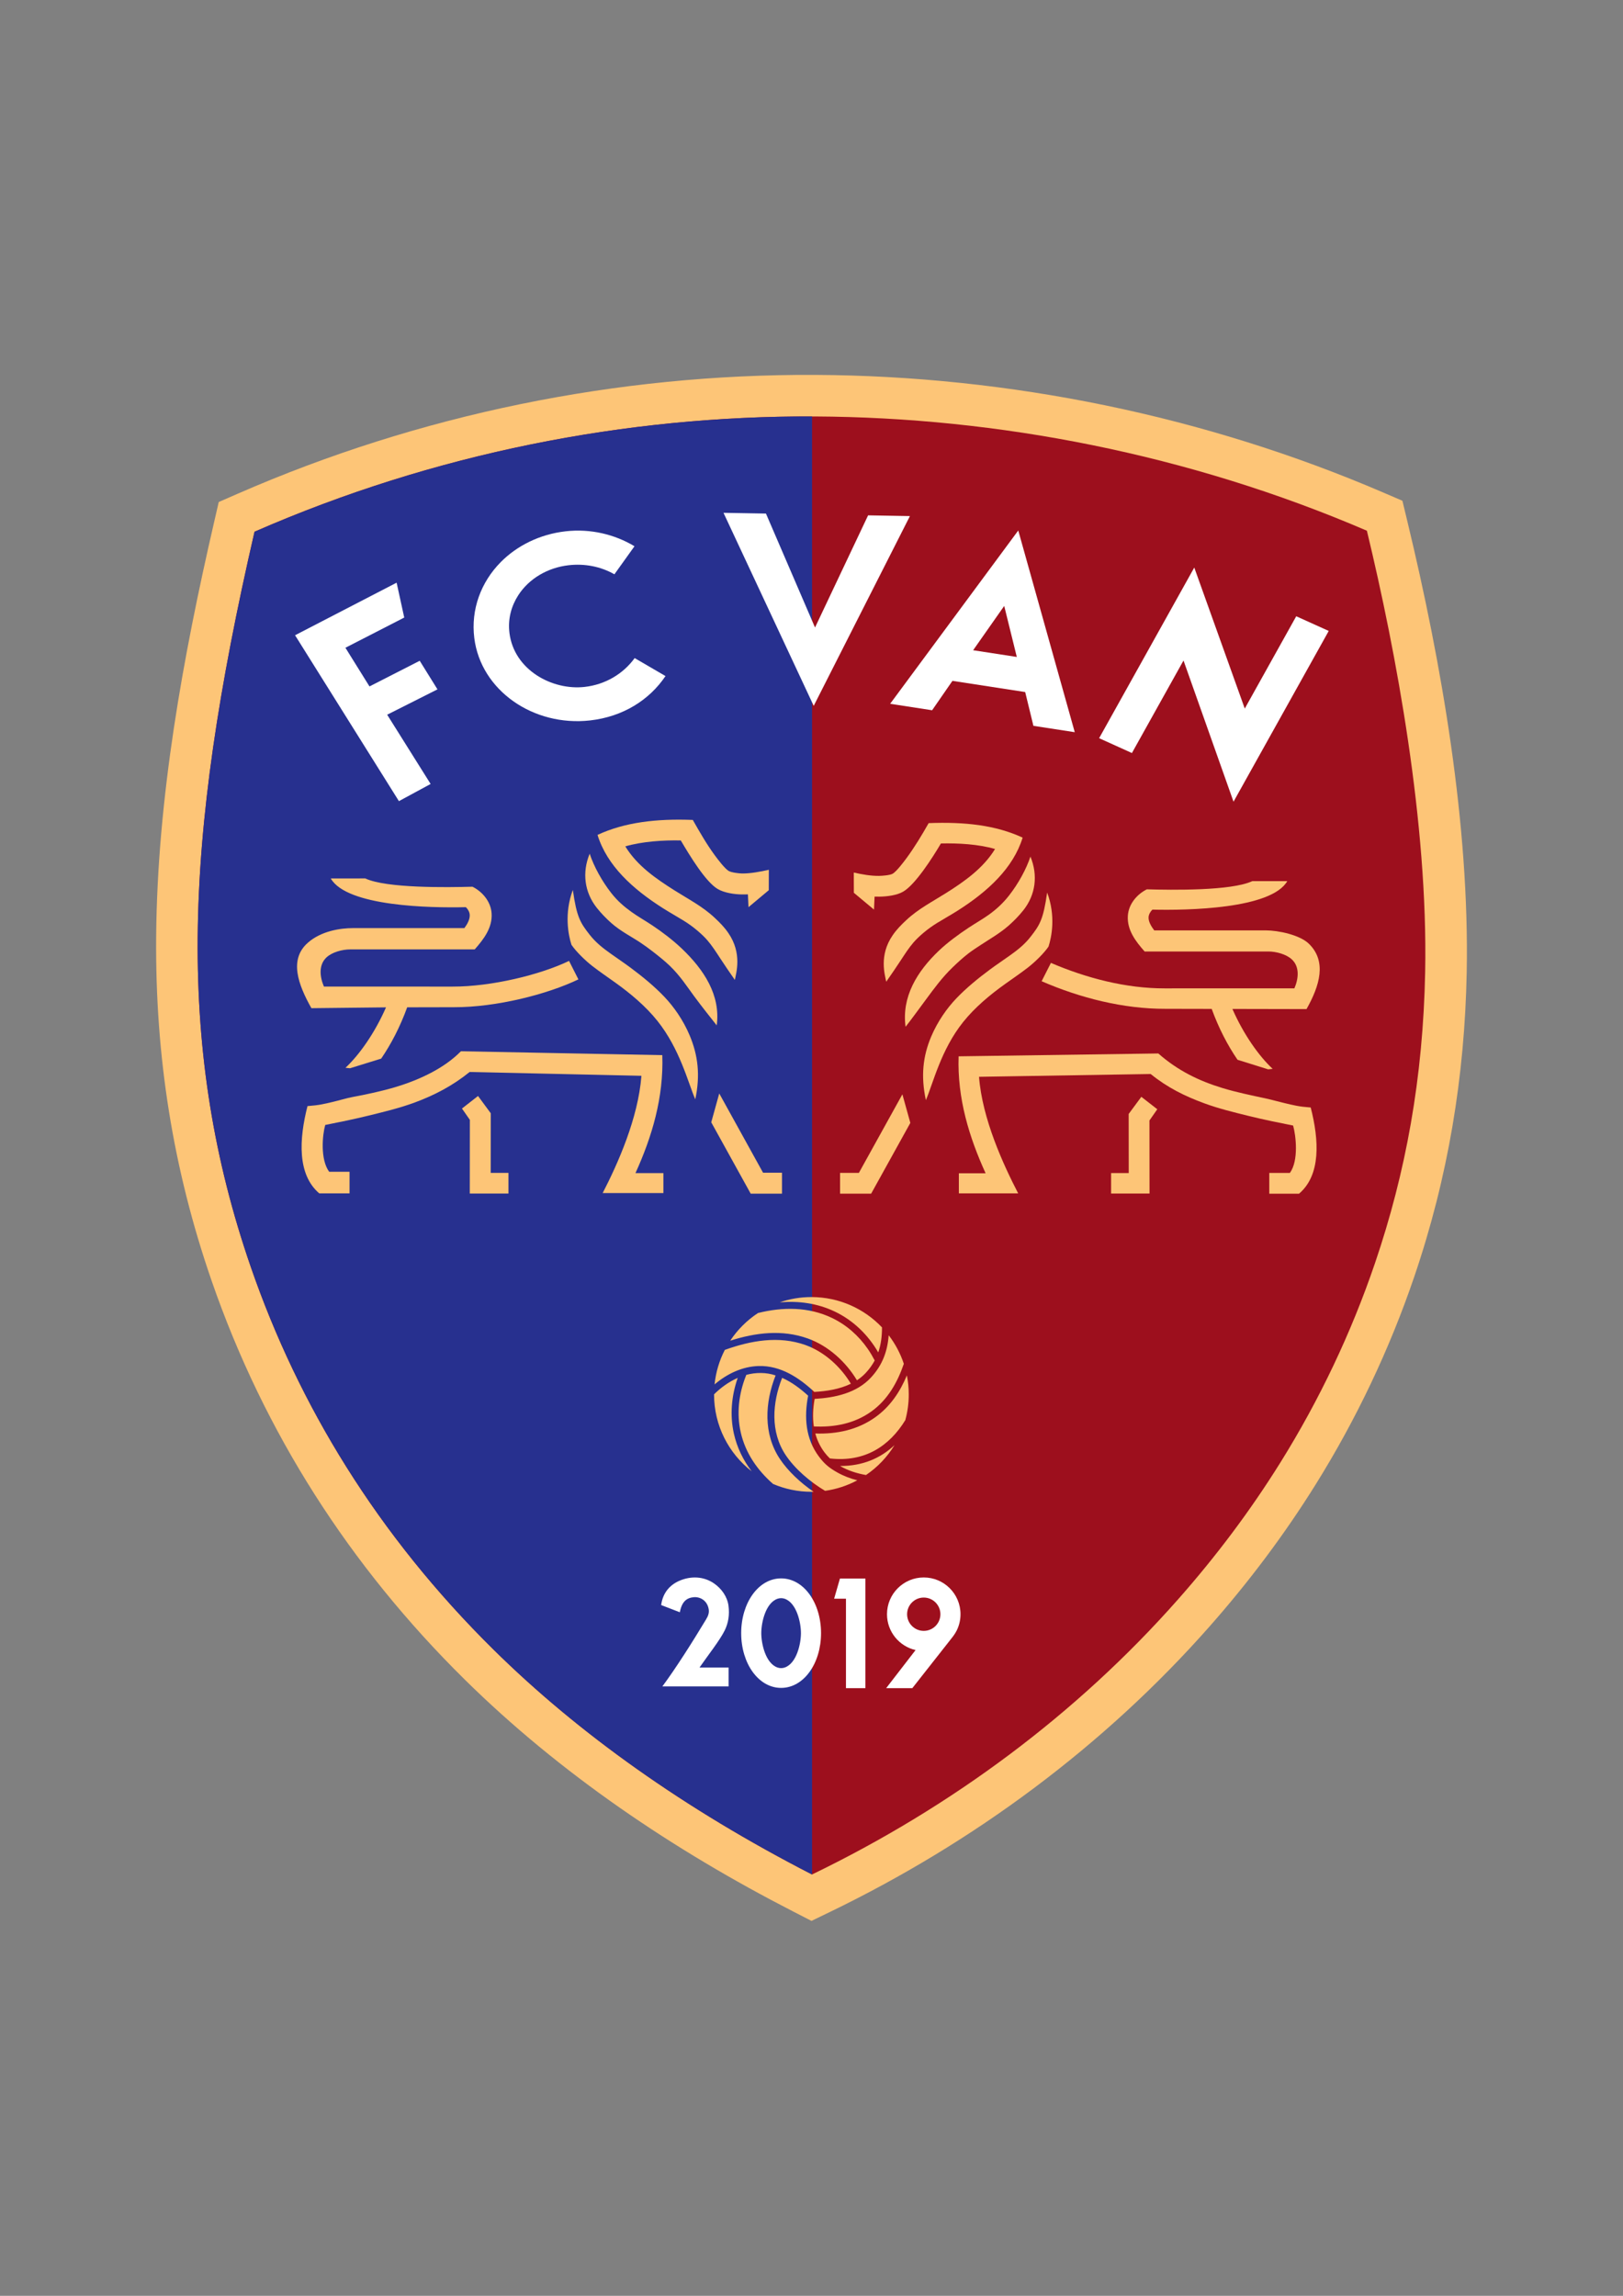<?xml version="1.0" encoding="UTF-8" standalone="no"?>
<svg
   xmlns:dc="http://purl.org/dc/elements/1.1/"
   xmlns:cc="http://creativecommons.org/ns#"
   xmlns:rdf="http://www.w3.org/1999/02/22-rdf-syntax-ns#"
   xmlns:svg="http://www.w3.org/2000/svg"
   xmlns="http://www.w3.org/2000/svg"
   viewBox="0 0 595.276 841.89"
   id="svg2"
   height="841.89"
   width="595.276"
   version="1.1">
  <rect x="0" y="0" width="595.276" height="841.89" fill="#808080" stroke="none"/>
  <defs
     id="defs56" />
  <g
     id="g4">
    <path
       id="path6"
       style="fill:#fdc577;fill-rule:evenodd"
       d="m 87.256,181.024 c 66.608,-29.098 139.049,-43.899 211.721,-43.544 71.187,0.348 142.96,15.017 208.381,43.139 l 7.008,3.012 1.787,7.415 c 12.627,52.38 22.826,111.402 21.799,165.457 -0.729,38.357 -6.837,75.216 -19.196,111.554 -9.078,26.691 -21.281,52.373 -36.195,76.294 -11.515,18.469 -24.585,35.839 -38.989,52.153 -38.748,43.887 -86.457,79.123 -139.106,104.596 l -6.838,3.308 -6.758,-3.47 C 247.094,678.462 205.463,650.457 170.357,615.813 128.371,574.378 96.892,525.418 77.602,469.626 63.358,428.428 56.922,387.236 57.273,343.628 57.683,292.655 67.086,241.101 78.508,191.563 l 1.723,-7.471 7.025,-3.069 z" />
    <path
       id="path8"
       style="fill:#9d0f1d;fill-rule:evenodd"
       d="m 93.356,194.987 c 66.147,-28.896 136.589,-42.606 205.547,-42.269 66.835,0.327 136.918,13.736 202.438,41.901 10.798,44.793 22.41,107.208 21.377,161.597 -0.744,39.141 -7.131,73.843 -18.388,106.937 -8.714,25.621 -20.446,50.278 -34.7,73.139 -11.086,17.781 -23.577,34.381 -37.481,50.13 -37.17,42.1 -83.096,76.181 -134.32,100.965 C 251.193,663.439 212.165,635.663 181.06,604.967 138.435,562.903 109.533,515.35 92.002,464.647 78.429,425.389 72.167,386.363 72.51,343.751 72.864,299.785 80.243,251.858 93.356,194.987 Z" />
    <path
       id="path10"
       style="fill:#27308f;fill-rule:evenodd"
       d="m 93.356,194.987 c 65.81,-28.749 135.872,-42.464 204.493,-42.271 l 0,534.66 -0.019,0.01 C 251.193,663.439 212.165,635.663 181.06,604.967 138.435,562.903 109.533,515.35 92.002,464.647 78.429,425.389 72.167,386.363 72.51,343.751 72.864,299.785 80.243,251.858 93.356,194.987 Z" />
    <g
       id="g12">
      <path
         id="path14"
         style="fill:#fdc577;fill-rule:evenodd"
         d="m 364.956,311.334 c -6.215,-1.793 -13.447,-2.167 -19.849,-2.032 -3.303,5.586 -9.385,15.015 -13.79,17.636 -2.387,1.421 -6.096,1.839 -8.824,1.872 -0.566,0.007 -1.14,0 -1.72,-0.02 l -0.215,4.769 -7.386,-6.166 -0.023,-7.428 c 2.976,0.689 6.273,1.264 9.251,1.227 1.147,-0.014 4.012,-0.215 5.022,-0.801 1.406,-0.836 3.976,-4.23 4.962,-5.564 3.056,-4.134 5.683,-8.521 8.224,-12.981 13.207,-0.513 24.581,0.729 34.468,5.319 -3.447,11.162 -12.758,19.768 -23.961,26.85 -2.338,1.478 -4.903,2.903 -7.361,4.416 -1.783,1.097 -3.464,2.3 -5.039,3.637 -1.287,1.092 -2.558,2.258 -3.621,3.485 -1.77,2.046 -3.181,4.265 -4.717,6.605 -1.683,2.563 -3.424,5.12 -5.332,7.85 -0.486,-2.528 -2.725,-9.645 2.342,-17.008 1.51,-2.208 3.059,-3.75 5.005,-5.576 4.429,-4.157 9.639,-6.802 14.651,-9.971 6.694,-4.232 13.582,-9.036 17.913,-16.119 z" />
      <path
         id="path16"
         style="fill:#fdc577;fill-rule:evenodd"
         d="m 229.344,310.37 c 6.256,-1.809 13.906,-2.309 20.352,-2.172 3.325,5.635 9.079,15.144 13.514,17.788 2.403,1.433 6.137,1.977 8.884,2.011 0.57,0.007 1.64,0 2.224,-0.02 l 0.217,4.687 7.436,-6.22 0.023,-7.492 c -2.996,0.695 -6.807,1.398 -9.805,1.361 -1.154,-0.014 -3.916,-0.34 -4.933,-0.931 -1.415,-0.844 -4.003,-4.266 -4.996,-5.612 -3.076,-4.17 -5.598,-8.595 -8.156,-13.093 -13.296,-0.518 -24.993,0.858 -34.946,5.488 3.471,11.258 12.844,19.815 24.122,26.958 2.354,1.491 4.936,2.928 7.41,4.454 1.795,1.107 3.487,2.32 5.072,3.668 1.295,1.101 2.575,2.277 3.645,3.515 1.782,2.063 3.202,4.302 4.749,6.662 1.694,2.585 3.447,5.165 5.368,7.917 0.489,-2.55 2.744,-9.728 -2.358,-17.154 -1.52,-2.227 -3.079,-3.782 -5.039,-5.624 -4.458,-4.192 -9.703,-6.861 -14.749,-10.057 -6.739,-4.269 -13.674,-8.991 -18.033,-16.134 z m 50.519,119.665 -16.06,-29.054 -2.935,10.575 14.468,26.163 11.479,0 0,-7.684 -6.951,0 z m -107.534,-19.379 -0.028,27.017 14.193,0 0,-7.56 -6.515,0 0.023,-21.869 -4.674,-6.34 -5.89,4.599 2.892,4.152 z m 60.744,19.529 c 6.044,-13.307 10.385,-27.69 9.841,-43.257 l -73.858,-1.425 c -6.067,6.185 -15.002,10.397 -23.762,13.058 -5.109,1.552 -11.032,2.804 -16.128,3.75 -1.89,0.351 -4.746,1.212 -6.683,1.665 -3.692,0.863 -5.155,1.29 -9.702,1.637 -3.099,12.111 -3.798,25.097 4.321,32.009 l 11.101,0 0,-7.93 -7.477,0 c -3.354,-4.588 -2.454,-13.623 -1.443,-17.158 4.857,-0.971 10.643,-2.121 16.736,-3.632 5.263,-1.306 10.757,-2.636 16.081,-4.601 7.295,-2.694 13.972,-6.189 20.148,-11.198 l 63.008,1.401 c -1.185,15.551 -8.686,32.3 -14.209,42.994 l 22.271,0 0,-7.314 -10.247,0 z M 118.812,361.79 c -1.502,-3.479 -2.049,-7.902 0.926,-10.696 2.084,-1.957 5.863,-2.938 8.647,-2.938 l 45.723,0 c 3.282,-3.711 6.555,-7.94 6.197,-13.238 -0.303,-4.486 -3.565,-8.04 -7.013,-9.752 -9.223,0.253 -31.607,0.603 -39.32,-3.043 l -12.657,0.014 c 5.916,10.3 36.619,10.843 49.549,10.532 0.737,0.675 1.352,1.771 1.419,2.768 0.11,1.629 -0.85,3.419 -1.964,4.911 l -40.945,0 c -4.595,0 -11.609,1.069 -16.488,5.385 -6.922,6.123 -3.576,15.259 1.325,23.975 l 27.365,-0.301 c -4.097,9.374 -9.774,17.413 -14.862,22.158 l 1.664,0.178 11.432,-3.541 c 3.63,-5.325 6.879,-11.525 9.536,-18.811 l 17.099,-0.035 c 15.544,0.042 34.199,-4.693 45.697,-10.205 l -3.432,-6.779 c -10.489,5.071 -28.491,9.462 -42.735,9.424 l -47.164,-0.006 z m 91.292,-35.446 c -3.243,8.677 -1.65,16.558 -0.508,20.116 1.596,2.362 4.892,5.647 7.664,7.795 2.604,2.018 5.488,3.986 8.391,6.059 5.553,3.966 11.15,8.651 15.442,14.015 8.266,10.331 11.235,22.584 13.915,28.807 1.902,-8.881 0.989,-16.235 -2.086,-23.514 -2.375,-5.62 -5.818,-10.467 -9.181,-14.012 -3.748,-3.948 -8.087,-7.484 -12.443,-10.729 -2.405,-1.792 -4.875,-3.424 -7.461,-5.277 -2.678,-1.918 -5.286,-3.922 -7.548,-6.812 -3.437,-4.393 -4.763,-6.422 -6.185,-16.449 z m 6.171,-13.285 c -2.833,6.898 -1.936,14.109 2.62,19.857 1.577,1.989 3.477,3.939 5.32,5.571 3.364,2.977 7.226,4.885 10.623,7.146 1.431,0.953 2.871,1.984 4.278,3.07 2.058,1.586 4.683,3.665 6.497,5.416 3.92,3.785 6.331,7.619 9.005,11.233 3.019,4.082 5.953,7.729 8.256,10.655 1.484,-11.067 -4.693,-20.425 -12.784,-28.137 -3.2,-3.05 -7.219,-6.128 -10.935,-8.59 -2.654,-1.758 -5.171,-3.168 -7.535,-4.861 -2.679,-1.919 -5.161,-4.045 -7.424,-6.937 -3.439,-4.394 -6.363,-9.732 -7.921,-14.422 z" />
      <path
         id="path18"
         style="fill:#fdc577;fill-rule:evenodd"
         d="m 377.937,314.122 c 2.814,6.84 1.923,13.989 -2.602,19.687 -1.567,1.972 -3.454,3.906 -5.285,5.523 -3.341,2.952 -7.178,5.086 -10.552,7.329 -1.422,0.945 -2.851,1.845 -4.25,2.922 -2.045,1.574 -4.027,3.389 -5.831,5.127 -3.895,3.754 -6.912,7.919 -9.568,11.502 -2.999,4.047 -5.425,7.42 -7.712,10.321 -1.474,-10.973 4.173,-20.25 12.21,-27.897 3.179,-3.024 7.17,-5.954 10.862,-8.395 2.636,-1.744 5.137,-3.141 7.484,-4.82 2.661,-1.903 5.127,-4.133 7.374,-6.999 3.416,-4.357 6.321,-9.649 7.869,-14.299 z" />
      <path
         id="path20"
         style="fill:#fdc577;fill-rule:evenodd"
         d="m 384.067,327.294 c 3.221,8.603 1.639,16.295 0.505,19.823 -1.585,2.342 -4.859,5.598 -7.613,7.729 -2.587,2.001 -5.452,3.952 -8.335,6.007 -5.516,3.932 -11.075,8.577 -15.338,13.896 -8.211,10.244 -11.038,22.514 -13.7,28.683 -1.889,-8.805 -1.105,-16.096 1.95,-23.314 2.359,-5.572 5.779,-10.377 9.12,-13.892 3.723,-3.915 8.033,-7.42 12.359,-10.637 2.389,-1.777 4.842,-3.395 7.411,-5.232 2.66,-1.901 5.251,-3.888 7.497,-6.753 3.414,-4.355 4.731,-6.367 6.143,-16.309 z" />
      <path
         id="path22"
         style="fill:#fdc577;fill-rule:evenodd"
         d="m 474.749,362.438 c 1.492,-3.449 2.035,-7.835 -0.92,-10.605 -2.07,-1.94 -5.824,-2.913 -8.59,-2.913 l -45.417,0 c -3.26,-3.679 -6.511,-7.872 -6.156,-13.125 0.301,-4.447 3.541,-7.972 6.966,-9.669 9.162,0.25 31.029,0.598 38.691,-3.017 l 12.816,0.014 c -5.876,10.212 -36.618,10.75 -49.462,10.442 -0.732,0.669 -1.343,1.756 -1.409,2.744 -0.109,1.615 0.966,3.39 2.072,4.869 l 40.916,0 c 4.564,0 12.524,1.634 15.889,4.973 6.513,6.461 3.918,15.25 -0.949,23.892 l -27.182,-0.055 c 4.07,9.294 9.709,17.265 14.763,21.969 l -1.653,0.177 -11.234,-3.51 c -3.606,-5.28 -6.833,-11.427 -9.472,-18.651 l -16.984,-0.034 c -15.441,0.042 -31.275,-3.981 -45.392,-10.118 l 3.409,-6.721 c 12.979,5.565 27.568,9.382 41.717,9.343 l 47.581,-0.006 z" />
      <path
         id="path24"
         style="fill:#fdc577;fill-rule:evenodd"
         d="m 361.496,430.249 c -6.004,-13.193 -10.438,-27.453 -9.898,-42.888 l 73.242,-1.048 c 7.104,6.266 14.901,10.064 23.603,12.703 5.076,1.54 10.419,2.632 16.02,3.84 1.867,0.402 4.714,1.201 6.638,1.65 3.668,0.856 5.121,1.279 9.637,1.623 3.078,12.008 3.773,24.761 -4.292,31.614 l -10.904,0 0,-7.619 7.549,0 c 3.332,-4.549 2.194,-13.872 1.189,-17.377 -4.825,-0.962 -10.572,-2.103 -16.624,-3.601 -5.228,-1.295 -10.685,-2.614 -15.973,-4.562 -7.247,-2.671 -13.512,-5.771 -19.647,-10.737 l -62.953,1.024 c 1.177,15.418 8.873,32.146 14.358,42.749 l -21.756,0 0,-7.373 9.812,0 z" />
      <path
         id="path26"
         style="fill:#fdc577;fill-rule:evenodd"
         d="m 421.59,410.886 0.028,26.787 -14.098,0 0,-7.496 6.471,0 -0.023,-21.683 4.643,-6.286 5.851,4.56 -2.873,4.117 z" />
      <path
         id="path28"
         style="fill:#fdc577;fill-rule:evenodd"
         d="m 315.019,430.1 15.953,-28.806 2.916,10.484 -14.371,25.94 -11.402,0 0,-7.619 6.904,0 z" />
    </g>
    <path
       id="path30"
       style="fill:#fdc577;fill-rule:evenodd"
       d="m 297.602,475.642 c 10.192,0 19.388,4.273 25.894,11.125 0.003,3.24 -0.376,6.295 -1.377,9.169 -3.729,-6.449 -9.154,-11.738 -15.927,-14.972 -6.407,-3.059 -13.293,-3.968 -20.171,-3.398 3.632,-1.246 7.528,-1.923 11.582,-1.923 z m 28.346,13.999 c 2.398,3.126 4.29,6.66 5.555,10.48 -2.356,6.823 -5.879,13.162 -11.928,17.492 -6.214,4.448 -13.554,5.834 -21.077,5.477 -0.494,-3.287 -0.314,-6.709 0.289,-10.107 7.477,-0.425 15.356,-2.119 20.644,-7.812 4.295,-4.624 6.095,-9.798 6.517,-15.53 z m 6.673,14.723 c 0.449,2.258 0.685,4.593 0.685,6.982 0,3.264 -0.441,6.424 -1.261,9.427 -5.768,9.406 -14.757,15.536 -27.652,14.048 -0.719,-0.68 -1.386,-1.422 -1.991,-2.229 -1.621,-2.161 -2.706,-4.491 -3.365,-6.922 7.877,0.272 15.515,-1.319 22.026,-5.979 5.505,-3.94 9.063,-9.347 11.559,-15.327 z m -4.541,25.584 c -2.663,4.354 -6.233,8.094 -10.447,10.955 -3.32,-0.575 -6.622,-1.628 -9.515,-3.313 8.234,0.028 14.814,-2.818 19.962,-7.642 z m -13.641,12.888 c -3.613,1.936 -7.598,3.268 -11.819,3.862 -5.57,-3.318 -11.104,-8.09 -14.464,-13.13 -5.659,-8.489 -4.908,-19.131 -1.308,-28.25 l 0.021,-0.053 c 3.506,1.548 6.682,3.944 9.536,6.549 -1.52,7.831 -0.967,15.756 3.952,22.313 2.064,2.752 3.77,4.171 6.891,5.909 2.239,1.247 4.68,2.164 7.191,2.801 z m -16.024,4.205 c -0.271,0.006 -0.542,0.01 -0.814,0.01 -5.001,0 -9.761,-1.03 -14.082,-2.887 -5.75,-5.065 -10.155,-11.35 -11.862,-19.023 -1.53,-6.872 -0.675,-14.015 1.896,-20.527 l 0.175,-0.444 c 3.45,-0.933 7.342,-0.97 10.742,0.21 -3.916,9.921 -4.582,21.395 1.558,30.606 2.986,4.478 7.533,8.73 12.386,12.055 z m -22.724,-7.505 c -8.393,-6.533 -13.794,-16.731 -13.794,-28.189 l 5e-4,-0.037 c 2.501,-2.477 5.452,-4.613 8.68,-6.026 -2.282,6.545 -2.931,13.6 -1.415,20.411 1.154,5.187 3.446,9.788 6.529,13.841 z M 262.085,507.671 c 0.463,-4.522 1.77,-8.793 3.76,-12.656 9.501,-3.416 19.794,-5.279 29.573,-1.782 6.941,2.483 12.883,7.921 16.666,14.191 -4.103,2.004 -8.889,2.746 -13.409,3.005 -5.629,-5.257 -12.354,-9.685 -20.341,-9.502 -6.032,0.138 -11.672,2.86 -16.249,6.745 z m 5.741,-16.027 c 2.674,-4.033 6.146,-7.491 10.19,-10.15 9.048,-2.256 18.526,-2.306 27.074,1.776 5.372,2.566 9.826,6.526 13.173,11.354 0.949,1.369 1.782,2.797 2.561,4.268 -0.841,1.572 -1.914,3.086 -3.265,4.54 -0.984,1.059 -2.077,1.962 -3.251,2.732 -4.086,-6.801 -10.508,-12.645 -18.029,-15.336 -9.416,-3.368 -19.197,-2.14 -28.453,0.817 z" />
    <g
       id="g32">
      <path
         id="path34"
         style="fill:#ffffff;fill-rule:evenodd"
         d="m 325.025,619.056 9.591,0 13.425,-17.059 c 1.08,-1.373 2.092,-2.535 2.86,-4.09 0.888,-1.798 1.388,-3.821 1.388,-5.962 0,-7.444 -6.036,-13.48 -13.48,-13.48 -7.444,0 -13.48,6.036 -13.48,13.48 0,6.412 4.479,11.78 10.479,13.144 l -10.783,13.967 z m 13.783,-33.218 c 3.372,0 6.107,2.735 6.107,6.107 0,3.372 -2.735,6.107 -6.107,6.107 -3.372,0 -6.107,-2.735 -6.107,-6.107 0,-3.372 2.735,-6.107 6.107,-6.107 z" />
      <path
         id="path36"
         style="fill:#ffffff;fill-rule:evenodd"
         d="m 310.279,619.056 7.133,0 0,-40.187 -9.345,0 -2.132,7.388 4.344,0 0,32.8 z" />
      <path
         id="path38"
         style="fill:#ffffff;fill-rule:evenodd"
         d="m 286.492,578.807 c 8.332,0 14.645,8.991 14.645,20.078 0,11.087 -6.312,20.078 -14.645,20.078 -8.333,0 -14.645,-8.991 -14.645,-20.078 0,-11.087 6.312,-20.078 14.645,-20.078 z m 0,7.25 c -0.438,0 -0.863,0.069 -1.278,0.209 -4.375,1.468 -5.995,8.642 -5.995,12.619 0,3.977 1.62,11.151 5.995,12.619 0.415,0.139 0.84,0.209 1.278,0.209 0.438,0 0.863,-0.069 1.277,-0.209 4.375,-1.468 5.995,-8.642 5.995,-12.619 0,-3.977 -1.62,-11.151 -5.995,-12.619 -0.415,-0.139 -0.84,-0.209 -1.277,-0.209 z" />
      <path
         id="path40"
         style="fill:#ffffff;fill-rule:evenodd"
         d="m 267.235,611.501 -10.679,0 c 3.202,-4.612 7.451,-9.977 9.238,-13.592 1.364,-2.761 1.828,-5.796 1.397,-9.078 -0.433,-3.299 -2.494,-6.178 -5.132,-8.06 -3.873,-2.764 -8.675,-2.937 -12.967,-1.047 -3.293,1.451 -5.986,4.243 -6.595,8.864 2.283,0.879 4.565,1.758 6.848,2.637 0.748,-4.01 2.601,-5.29 5.094,-5.519 2.263,-0.208 4.922,1.137 5.487,4.358 0.25,1.426 -0.22,2.56 -0.967,3.801 -5.032,8.359 -11.182,18.043 -16.021,24.555 l 24.296,0 0,-6.919 z" />
    </g>
    <g
       id="g42">
      <path
         id="path44"
         style="fill:#ffffff;fill-rule:evenodd"
         d="m 265.362,188.056 15.571,0.272 17.995,41.781 19.467,-41.125 15.34,0.268 -35.289,69.595 -33.084,-70.791 z" />
      <path
         id="path46"
         style="fill:#ffffff;fill-rule:evenodd"
         d="m 326.486,258.087 15.392,2.368 7.451,-10.78 26.684,4.105 3.018,12.39 15.164,2.333 -20.723,-73.966 -46.987,63.549 z m 30.436,-19.641 11.399,-16.245 4.617,18.709 -16.017,-2.464 z" />
      <path
         id="path48"
         style="fill:#ffffff;fill-rule:evenodd"
         d="m 403.13,270.7 12.028,5.442 18.924,-33.932 18.343,51.779 34.922,-62.618 -11.921,-5.382 -18.877,33.847 -18.523,-51.711 -34.897,62.574 z" />
      <path
         id="path50"
         style="fill:#ffffff;fill-rule:evenodd"
         d="m 207.429,194.836 c 9.24,-1.048 18.086,1.162 25.287,5.476 l -7.367,10.29 c -5.047,-2.891 -10.952,-3.991 -16.771,-3.33 -7.767,0.881 -14.628,4.979 -18.523,11.059 -2.497,3.897 -3.846,8.619 -3.199,13.801 1.694,13.554 15.678,21.116 27.6,19.763 7.494,-0.85 14.088,-4.723 18.322,-10.571 l 11.31,6.592 c -5.926,8.796 -15.61,14.902 -27.609,16.263 -20.879,2.368 -40.124,-11.018 -42.521,-30.197 -1.31,-10.489 2.455,-20.504 9.663,-27.814 5.972,-6.057 14.347,-10.257 23.808,-11.33 z" />
      <path
         id="path52"
         style="fill:#ffffff;fill-rule:evenodd"
         d="m 146.311,293.783 11.631,-6.295 -15.938,-25.401 18.446,-9.294 -6.511,-10.481 -18.423,9.405 -8.827,-14.18 21.576,-11.074 -2.798,-12.792 -37.249,19.278 38.094,60.834 z" />
    </g>
  </g>
</svg>
